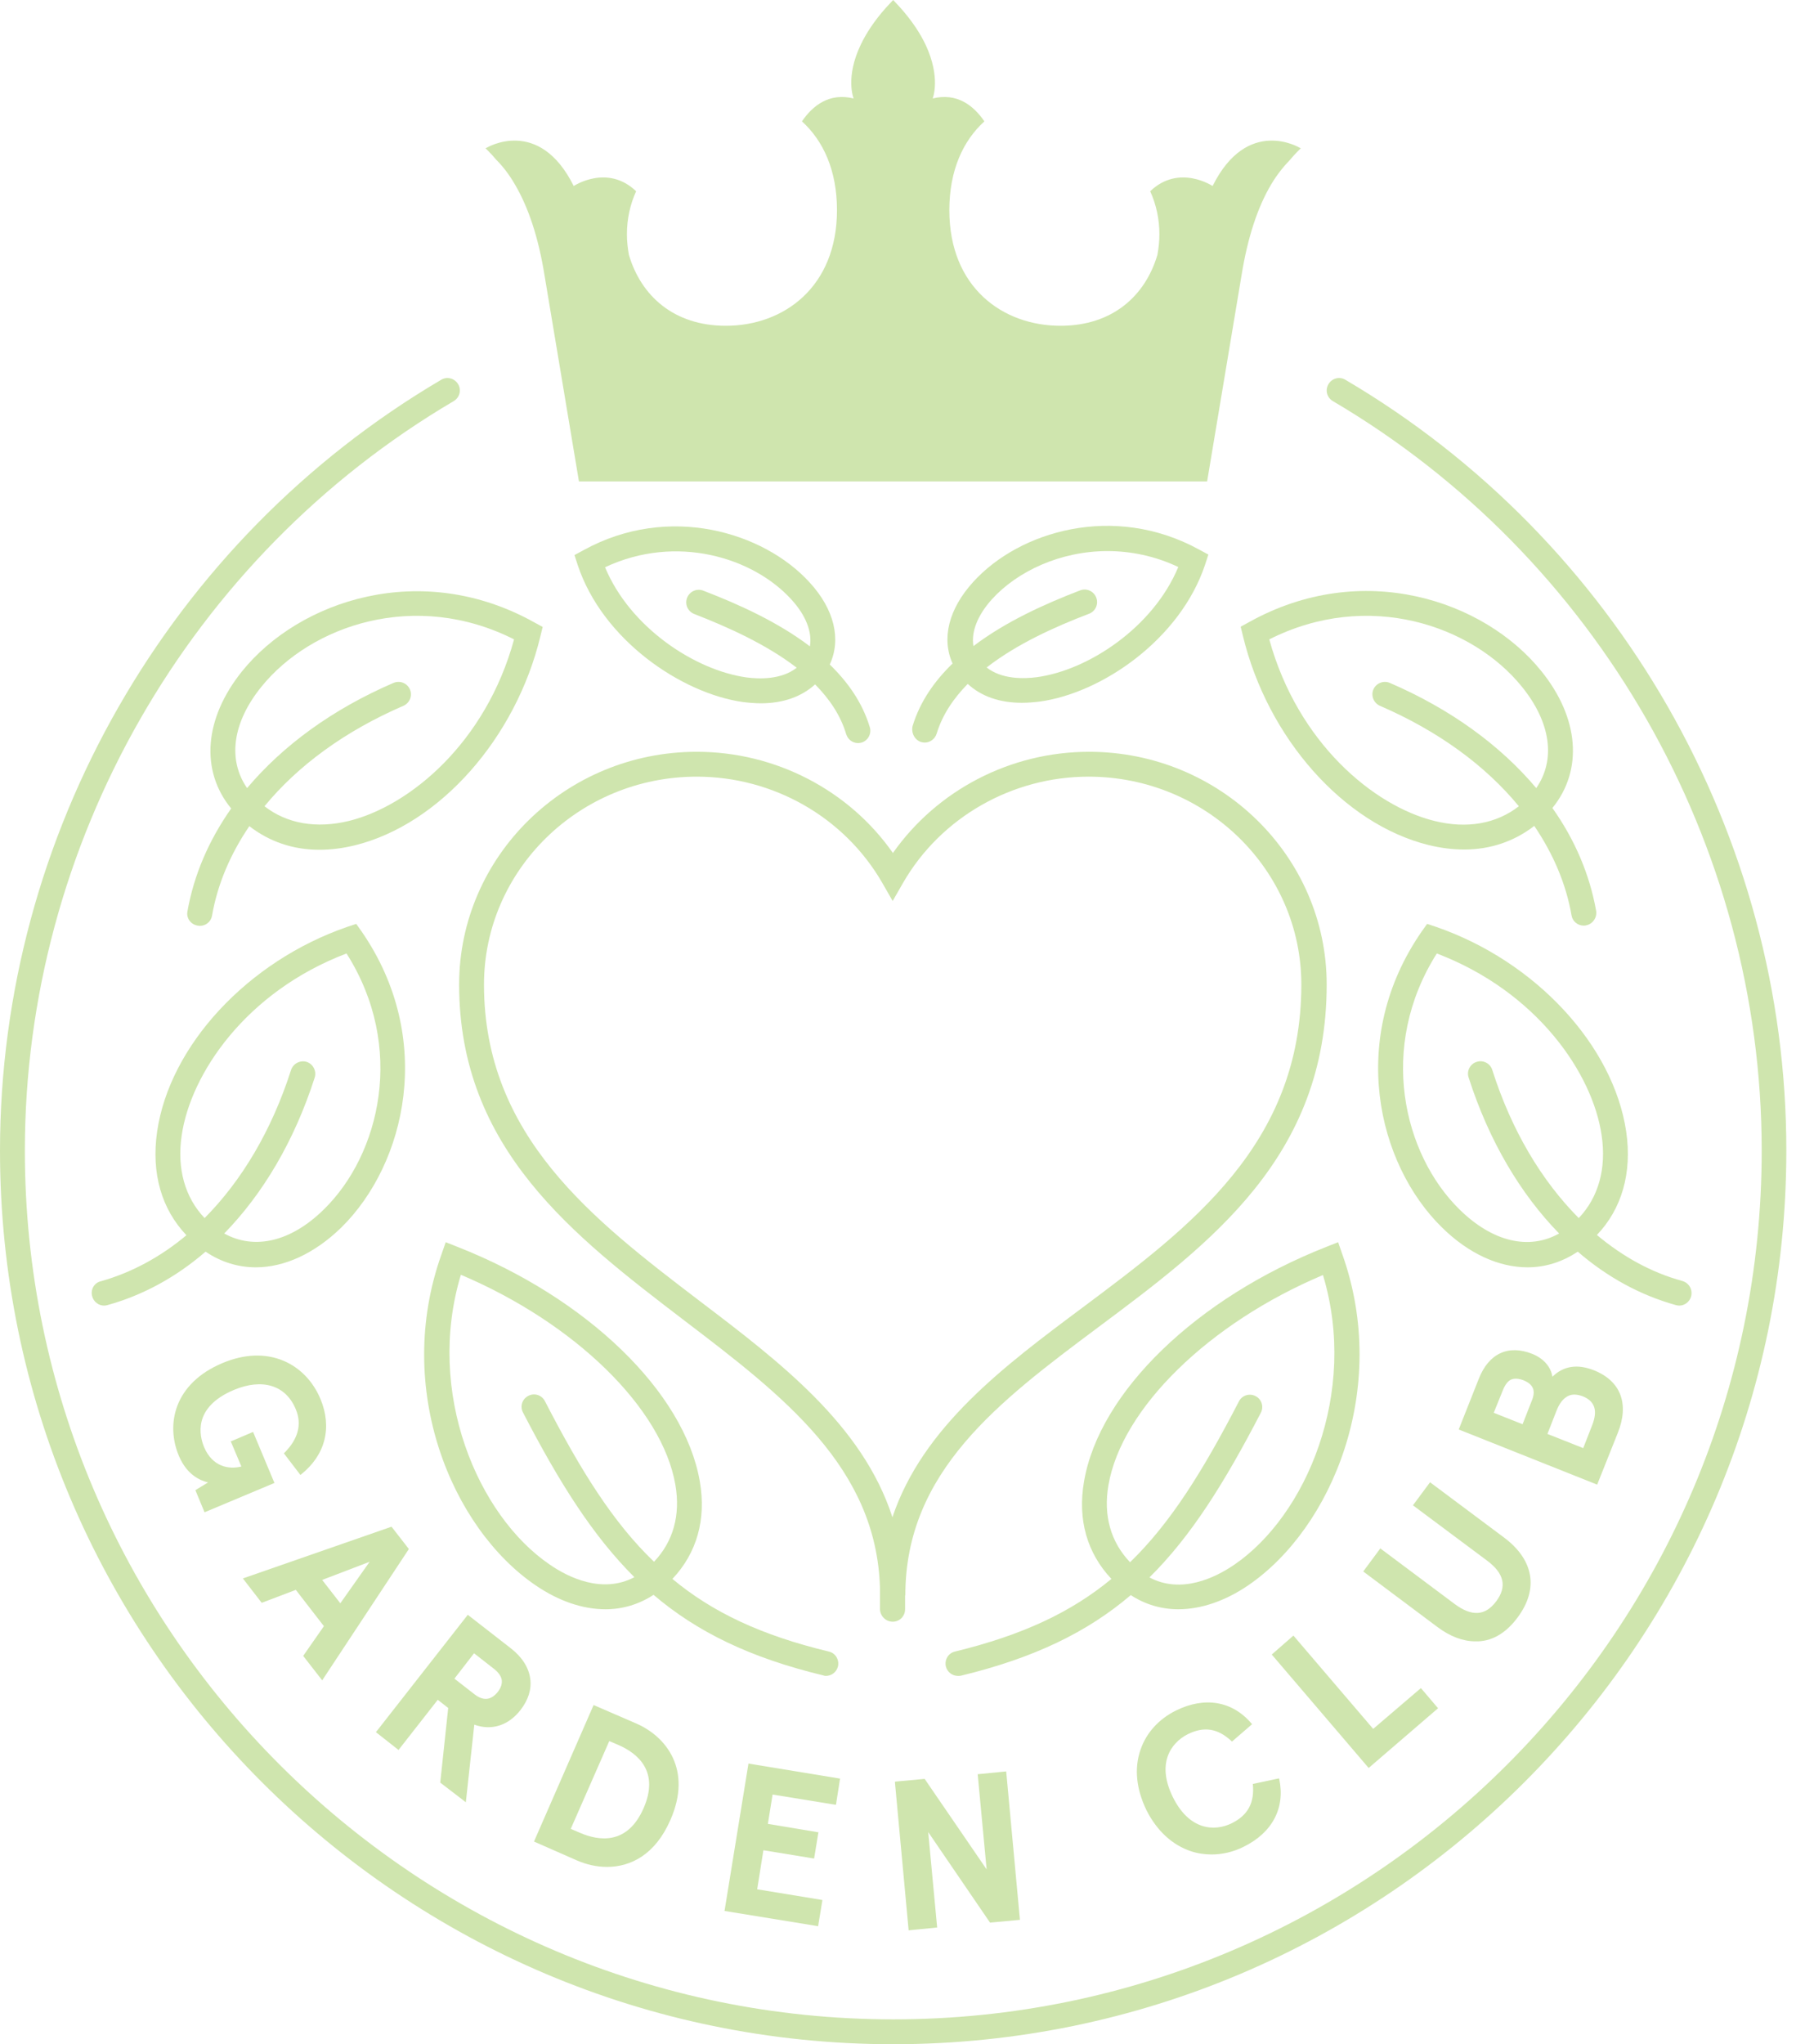 <svg width="167" height="190" viewBox="0 0 167 190" fill="none" xmlns="http://www.w3.org/2000/svg">
<path d="M55.243 158.495L55.197 158.472L49.673 171.116L49.65 171.162L53.648 172.919C54.504 173.288 55.451 173.519 56.445 173.519C58.641 173.519 60.929 172.387 62.339 169.151C64.397 164.459 61.923 161.408 59.196 160.206L55.243 158.495ZM59.843 168.065C58.364 171.439 55.775 171.162 53.88 170.33L53.071 169.983L56.653 161.824L57.462 162.17C59.358 162.979 61.322 164.69 59.843 168.065Z" fill="#CFE5AE"/>
<path d="M45.443 14.077C45.674 14.308 45.905 14.562 46.113 14.816C46.783 15.487 47.361 16.249 47.87 17.128C49.141 19.277 50.066 22.097 50.62 25.518L53.833 44.749H112.243L115.456 25.518C116.011 22.097 116.936 19.254 118.207 17.128C118.715 16.273 119.316 15.51 119.987 14.816C120.195 14.562 120.426 14.308 120.657 14.077L120.957 13.776L120.842 13.73C120.842 13.73 115.988 10.794 112.752 17.29C112.752 17.29 109.631 15.209 106.95 17.775C107.505 19 107.805 20.341 107.805 21.774C107.805 22.421 107.736 23.068 107.62 23.692C106.488 27.506 103.437 30.28 98.606 30.28C93.243 30.28 88.274 26.72 88.274 19.532C88.274 15.81 89.568 13.06 91.533 11.28C90.516 9.8 88.99 8.599 86.725 9.153C86.725 9.153 87.511 7.212 86.055 4.137C85.569 3.12 84.83 1.965 83.72 0.717L83.05 0L82.38 0.717C81.27 1.965 80.53 3.12 80.045 4.137C78.566 7.212 79.375 9.153 79.375 9.153C77.109 8.599 75.584 9.8 74.567 11.28C76.532 13.06 77.826 15.81 77.826 19.532C77.826 26.697 72.856 30.28 67.494 30.28C62.663 30.28 59.612 27.506 58.479 23.692C58.364 23.068 58.294 22.421 58.294 21.774C58.294 20.341 58.595 19 59.15 17.775C56.468 15.209 53.348 17.29 53.348 17.29C50.112 10.794 45.258 13.73 45.258 13.73L45.142 13.776L45.443 14.077Z" fill="#CFE5AE"/>
<path d="M151.214 105.193C150.035 97.173 142.777 89.337 133.532 86.147L132.7 85.87L132.191 86.586C125.326 96.502 128.031 108.152 134.086 114.092C136.583 116.543 139.38 117.791 142.038 117.791C143.679 117.791 145.251 117.305 146.707 116.335C149.434 118.692 152.509 120.38 155.837 121.304C155.93 121.327 156.045 121.35 156.138 121.35C156.646 121.35 157.108 121.004 157.247 120.495C157.409 119.871 157.062 119.247 156.438 119.062C153.549 118.276 150.891 116.797 148.487 114.786C150.798 112.359 151.769 109.03 151.214 105.193ZM146.799 113.214C143.355 109.747 140.558 105.101 138.756 99.438C138.571 98.837 137.9 98.49 137.299 98.698C136.698 98.883 136.352 99.553 136.56 100.154C138.455 106.049 141.367 110.949 144.973 114.647C142.176 116.219 138.779 115.433 135.704 112.405C130.481 107.274 128.1 97.311 133.601 88.62C142.939 92.18 148.094 99.785 148.926 105.517C149.388 108.614 148.625 111.296 146.799 113.214Z" fill="#CFE5AE"/>
<path d="M77.664 167.741H77.734L78.103 165.36L78.126 165.314L69.667 163.927L69.597 163.904L67.378 177.565L67.355 177.611L76.023 179.021L76.069 179.044L76.462 176.663V176.594L70.406 175.6L70.984 171.971L75.653 172.734H75.7L76.092 170.353L76.116 170.307L71.4 169.521L71.839 166.793L77.664 167.741Z" fill="#CFE5AE"/>
<path d="M143.309 62.363C137.993 55.775 126.644 51.961 116.127 57.832L115.364 58.248L115.572 59.103C117.86 68.603 124.956 76.601 132.838 78.543C133.971 78.82 135.08 78.959 136.144 78.959C138.594 78.959 140.813 78.196 142.662 76.763C144.419 79.352 145.62 82.148 146.129 85.084C146.221 85.639 146.707 86.032 147.262 86.032C147.331 86.032 147.4 86.032 147.47 86.009C148.094 85.893 148.51 85.292 148.417 84.668C147.816 81.27 146.429 78.034 144.349 75.099C147.215 71.585 146.846 66.731 143.309 62.363ZM142.847 73.249C139.518 69.297 134.919 65.922 129.232 63.472C128.655 63.218 127.961 63.495 127.707 64.073C127.453 64.651 127.73 65.344 128.308 65.599C133.763 67.956 138.131 71.169 141.229 74.937C139.148 76.555 136.421 77.063 133.37 76.3C127.753 74.914 120.68 69.066 118.022 59.427C127.221 54.781 136.906 58.133 141.506 63.819C144.21 67.147 144.673 70.614 142.847 73.249Z" fill="#CFE5AE"/>
<path d="M76.786 155.768C77.317 155.768 77.78 155.421 77.918 154.889C78.057 154.265 77.687 153.641 77.063 153.502C70.799 152 66.246 149.85 62.524 146.753C64.79 144.349 65.691 141.229 65.067 137.669C63.634 129.394 54.596 120.634 42.553 115.895L41.444 115.456L41.051 116.589C36.59 129.071 41.999 142.038 49.811 147.354C51.984 148.833 54.203 149.573 56.307 149.573C57.901 149.573 59.427 149.111 60.768 148.232C64.813 151.676 69.736 154.08 76.555 155.721C76.601 155.745 76.693 155.768 76.786 155.768ZM50.667 130.226C50.366 129.648 49.673 129.44 49.118 129.741C48.54 130.041 48.332 130.735 48.633 131.29C51.984 137.762 55.105 142.731 58.988 146.591C56.006 148.163 52.839 146.614 51.106 145.412C44.426 140.859 39.549 129.417 42.854 118.484C53.44 122.968 61.577 130.874 62.802 138.016C63.287 140.836 62.594 143.286 60.814 145.158C57 141.506 53.995 136.675 50.667 130.226Z" fill="#CFE5AE"/>
<path d="M92.064 178.697L94.792 178.443H94.838L93.567 164.713V164.644L90.978 164.898H90.909L91.741 173.751L86.008 165.383L85.985 165.337L83.258 165.591L83.212 165.614L84.483 179.344V179.414L87.072 179.159H87.141L86.309 170.283L92.041 178.674L92.064 178.697Z" fill="#CFE5AE"/>
<path d="M85.662 68.973C85.778 68.996 85.893 69.019 85.986 69.019C86.471 69.019 86.933 68.696 87.095 68.187C87.627 66.431 88.667 64.905 89.984 63.565C91.233 64.72 92.943 65.321 95.023 65.321C95.555 65.321 96.11 65.275 96.688 65.206C102.443 64.42 109.747 59.427 112.059 52.47L112.359 51.545L111.504 51.083C103.576 46.737 94.769 49.372 90.493 54.088C88.204 56.607 87.534 59.358 88.574 61.669C86.887 63.31 85.546 65.206 84.853 67.494C84.714 68.141 85.061 68.788 85.662 68.973ZM92.249 55.682C94.607 53.094 98.606 51.221 102.975 51.221C105.124 51.221 107.366 51.661 109.562 52.701C107.228 58.318 101.195 62.293 96.41 62.941C95.185 63.102 93.151 63.148 91.741 62.039C94.538 59.866 98.051 58.271 101.264 57.046C101.865 56.815 102.166 56.145 101.934 55.544C101.703 54.943 101.033 54.642 100.432 54.873C97.127 56.145 93.498 57.786 90.516 60.051C90.285 58.757 90.886 57.185 92.249 55.682Z" fill="#CFE5AE"/>
<path d="M127.268 164.32L133.716 158.773L132.122 156.9L127.684 160.691L120.31 152.069L120.264 152.023L118.253 153.78L127.221 164.274L127.268 164.32Z" fill="#CFE5AE"/>
<path d="M109.562 149.573C111.642 149.573 113.884 148.833 116.057 147.354C123.847 142.038 129.256 129.071 124.818 116.589L124.425 115.456L123.315 115.895C111.273 120.634 102.235 129.371 100.802 137.669C100.178 141.229 101.079 144.349 103.344 146.753C99.6 149.85 95.069 151.977 88.805 153.502C88.181 153.641 87.811 154.265 87.95 154.889C88.089 155.421 88.551 155.768 89.083 155.768C89.175 155.768 89.268 155.768 89.36 155.745C96.156 154.103 101.102 151.7 105.147 148.256C106.442 149.111 107.967 149.573 109.562 149.573ZM103.067 138.039C104.292 130.897 112.428 122.968 123.015 118.507C126.32 129.464 121.443 140.882 114.763 145.436C113.006 146.638 109.839 148.186 106.881 146.614C110.787 142.754 113.885 137.762 117.236 131.313C117.537 130.735 117.305 130.041 116.751 129.764C116.173 129.464 115.479 129.695 115.202 130.249C111.874 136.675 108.869 141.529 105.078 145.204C103.275 143.309 102.582 140.859 103.067 138.039Z" fill="#CFE5AE"/>
<path d="M110.741 172.063C111.365 172.271 112.012 172.364 112.659 172.364C113.653 172.364 114.67 172.133 115.641 171.647C118.322 170.33 119.524 168.018 118.946 165.337L118.923 165.291L116.543 165.799H116.496V165.846C116.658 167.556 116.034 168.712 114.555 169.451C112.891 170.283 110.556 170.075 109.054 167.024C107.551 163.973 108.799 162.009 110.464 161.176C111.966 160.437 113.237 160.645 114.509 161.824L114.555 161.87L116.427 160.252L116.381 160.206C114.601 158.102 112.035 157.663 109.354 158.981C107.759 159.766 106.58 161.061 106.049 162.633C105.448 164.366 105.656 166.285 106.603 168.249C107.574 170.168 109.007 171.485 110.741 172.063Z" fill="#CFE5AE"/>
<path d="M125.095 35.296C124.54 34.972 123.847 35.157 123.523 35.712C123.2 36.266 123.384 36.96 123.939 37.283C148.533 51.753 163.811 78.427 163.811 106.95C163.811 151.468 127.591 187.689 83.073 187.689C38.555 187.689 2.311 151.468 2.311 106.95C2.311 78.45 17.59 51.753 42.184 37.283C42.739 36.96 42.923 36.243 42.6 35.712C42.276 35.157 41.56 34.972 41.028 35.296C15.718 50.181 0 77.618 0 106.95C0 152.74 37.26 190 83.05 190C128.839 190 166.1 152.74 166.1 106.95C166.123 77.641 150.405 50.181 125.095 35.296Z" fill="#CFE5AE"/>
<path d="M141.113 150.336C143.078 147.701 142.639 144.996 139.865 142.916L133.023 137.808L132.977 137.762L131.382 139.911L138.293 145.066C139.865 146.245 140.143 147.47 139.125 148.833C138.108 150.197 136.86 150.266 135.265 149.088L128.4 143.956L128.354 143.91L126.759 146.06L133.647 151.214C134.849 152.116 136.051 152.555 137.184 152.555C138.64 152.601 140.004 151.838 141.113 150.336Z" fill="#CFE5AE"/>
<path d="M148.51 137.993L150.428 133.185C151.515 130.481 150.706 128.354 148.209 127.36C146.684 126.759 145.389 126.944 144.349 127.961C144.21 127.037 143.517 126.251 142.477 125.835C140.258 124.956 138.432 125.788 137.507 128.146L135.658 132.815L135.635 132.861L148.463 137.97L148.51 137.993ZM142.408 130.249L141.575 132.376L138.894 131.313L139.726 129.256C139.957 128.678 140.212 128.354 140.535 128.215C140.836 128.1 141.206 128.123 141.645 128.285C142.107 128.47 142.384 128.701 142.523 129.001C142.662 129.302 142.639 129.718 142.408 130.249ZM148.047 132.468L147.215 134.595L143.887 133.277L144.719 131.151C144.996 130.434 145.343 129.995 145.782 129.764C146.175 129.556 146.637 129.579 147.192 129.787C148.302 130.249 148.579 131.105 148.047 132.468Z" fill="#CFE5AE"/>
<path d="M19 140.512L19.023 140.558L25.472 137.854L25.518 137.831L23.553 133.139L23.53 133.092L21.519 133.948H21.45L22.444 136.305C21.242 136.606 19.74 136.305 18.977 134.502C18.538 133.439 17.914 130.804 21.751 129.186C24.409 128.077 26.581 128.747 27.506 130.989C28.084 132.376 27.737 133.74 26.443 135.034L26.397 135.08L27.899 137.045L27.945 137.091L27.991 137.045C30.257 135.242 30.904 132.676 29.794 130.018C29.101 128.377 27.899 127.129 26.373 126.482C24.686 125.765 22.721 125.835 20.687 126.69C16.18 128.585 15.394 132.399 16.642 135.335C17.382 137.068 18.584 137.6 19.347 137.785L18.168 138.501L19 140.512Z" fill="#CFE5AE"/>
<path d="M8.575 120.495C8.714 121.004 9.176 121.35 9.685 121.35C9.777 121.35 9.893 121.327 9.985 121.304C13.314 120.38 16.388 118.692 19.116 116.335C20.549 117.305 22.143 117.791 23.785 117.791C26.443 117.791 29.239 116.519 31.736 114.092C37.769 108.152 40.473 96.502 33.631 86.586L33.123 85.87L32.291 86.147C23.045 89.337 15.764 97.173 14.608 105.193C14.053 109.054 15.024 112.382 17.336 114.809C14.932 116.82 12.251 118.276 9.384 119.085C8.76 119.224 8.39 119.871 8.575 120.495ZM16.896 105.517C17.729 99.808 22.86 92.18 32.221 88.62C37.746 97.311 35.342 107.297 30.118 112.405C27.044 115.433 23.646 116.196 20.849 114.647C24.455 110.949 27.367 106.049 29.263 100.154C29.448 99.553 29.124 98.906 28.523 98.698C27.922 98.513 27.275 98.837 27.067 99.438C25.264 105.078 22.467 109.747 19.023 113.214C17.197 111.296 16.434 108.614 16.896 105.517Z" fill="#CFE5AE"/>
<path d="M43.224 167.44L43.316 167.51L44.102 160.298C45.697 160.876 47.269 160.391 48.401 158.934C49.118 158.01 49.442 157.016 49.303 156.022C49.164 154.982 48.54 154.011 47.5 153.202L43.547 150.128L43.501 150.082L34.995 160.945L34.949 160.992L37.006 162.61L37.052 162.656L40.705 157.987L41.675 158.749L40.936 165.684L43.224 167.44ZM44.079 153.664L45.974 155.144C46.344 155.444 46.575 155.768 46.645 156.091C46.714 156.461 46.599 156.854 46.275 157.27C45.974 157.64 45.651 157.848 45.304 157.894C44.934 157.94 44.541 157.802 44.125 157.478L42.253 156.022L44.079 153.664Z" fill="#CFE5AE"/>
<path d="M75.283 54.134C71.007 49.442 62.178 46.783 54.273 51.129L53.417 51.591L53.718 52.516C56.029 59.473 63.356 64.443 69.089 65.252C69.667 65.321 70.221 65.368 70.753 65.368C72.833 65.368 74.544 64.743 75.792 63.611C77.109 64.951 78.15 66.454 78.681 68.234C78.843 68.742 79.282 69.066 79.791 69.066C79.906 69.066 80.022 69.043 80.114 69.019C80.715 68.835 81.062 68.187 80.877 67.586C80.184 65.298 78.843 63.403 77.156 61.762C78.242 59.404 77.572 56.63 75.283 54.134ZM75.306 60.074C72.325 57.809 68.696 56.168 65.391 54.897C64.79 54.666 64.119 54.966 63.888 55.567C63.657 56.168 63.957 56.838 64.558 57.069C67.771 58.318 71.285 59.913 74.082 62.062C72.671 63.172 70.637 63.125 69.412 62.964C64.628 62.293 58.595 58.341 56.26 52.724C62.894 49.603 70.037 51.822 73.573 55.706C74.937 57.185 75.538 58.757 75.306 60.074Z" fill="#CFE5AE"/>
<path d="M18.376 86.032C18.445 86.032 18.515 86.055 18.584 86.055C19.139 86.055 19.624 85.662 19.716 85.107C20.225 82.171 21.427 79.375 23.184 76.786C25.033 78.219 27.229 78.982 29.702 78.982C30.765 78.982 31.875 78.843 33.007 78.566C40.866 76.624 47.962 68.626 50.251 59.127L50.459 58.271L49.696 57.855C39.179 51.984 27.83 55.798 22.513 62.386C18.977 66.777 18.607 71.631 21.496 75.145C19.416 78.103 18.029 81.316 17.428 84.714C17.313 85.338 17.729 85.916 18.376 86.032ZM24.316 63.819C28.916 58.133 38.601 54.781 47.8 59.427C45.165 69.066 38.069 74.914 32.453 76.3C29.401 77.04 26.674 76.555 24.594 74.937C27.691 71.169 32.06 67.956 37.515 65.599C38.092 65.344 38.37 64.674 38.115 64.073C37.861 63.495 37.191 63.218 36.59 63.472C30.904 65.922 26.304 69.297 22.976 73.249C21.15 70.614 21.612 67.147 24.316 63.819Z" fill="#CFE5AE"/>
<path d="M28.2 153.919L29.91 156.114L29.956 156.184L38 144.002L38.023 143.979L36.405 141.899L22.652 146.684L22.583 146.707L24.316 148.949L24.34 148.972L27.506 147.77L30.118 151.145L28.2 153.895V153.919ZM29.956 146.846L34.371 145.158L31.644 149.018L29.956 146.846Z" fill="#CFE5AE"/>
<path d="M83.004 150.729C83.651 150.729 84.159 150.22 84.159 149.573V148.279H84.182C84.182 136.768 92.897 130.249 102.119 123.361C112.567 115.572 123.361 107.505 123.361 91.51C123.361 79.583 113.445 69.875 101.264 69.875C93.96 69.875 87.141 73.434 83.027 79.282C78.936 73.434 72.094 69.875 64.79 69.875C52.608 69.875 42.692 79.583 42.692 91.51C42.692 106.765 53.348 114.878 63.634 122.737C72.833 129.741 81.501 136.375 81.825 147.608V149.573C81.848 150.22 82.379 150.729 83.004 150.729ZM65.044 120.911C55.197 113.399 45.004 105.633 45.004 91.51C45.004 80.854 53.88 72.186 64.79 72.186C71.909 72.186 78.496 75.954 82.01 82.01L83.004 83.743L83.998 82.01C87.511 75.954 94.122 72.186 101.218 72.186C112.128 72.186 121.004 80.854 121.004 91.51C121.004 106.349 110.671 114.046 100.686 121.512C93.336 126.99 85.8 132.63 82.981 141.021C80.207 132.445 72.533 126.597 65.044 120.911Z" fill="#CFE5AE"/>
</svg>
